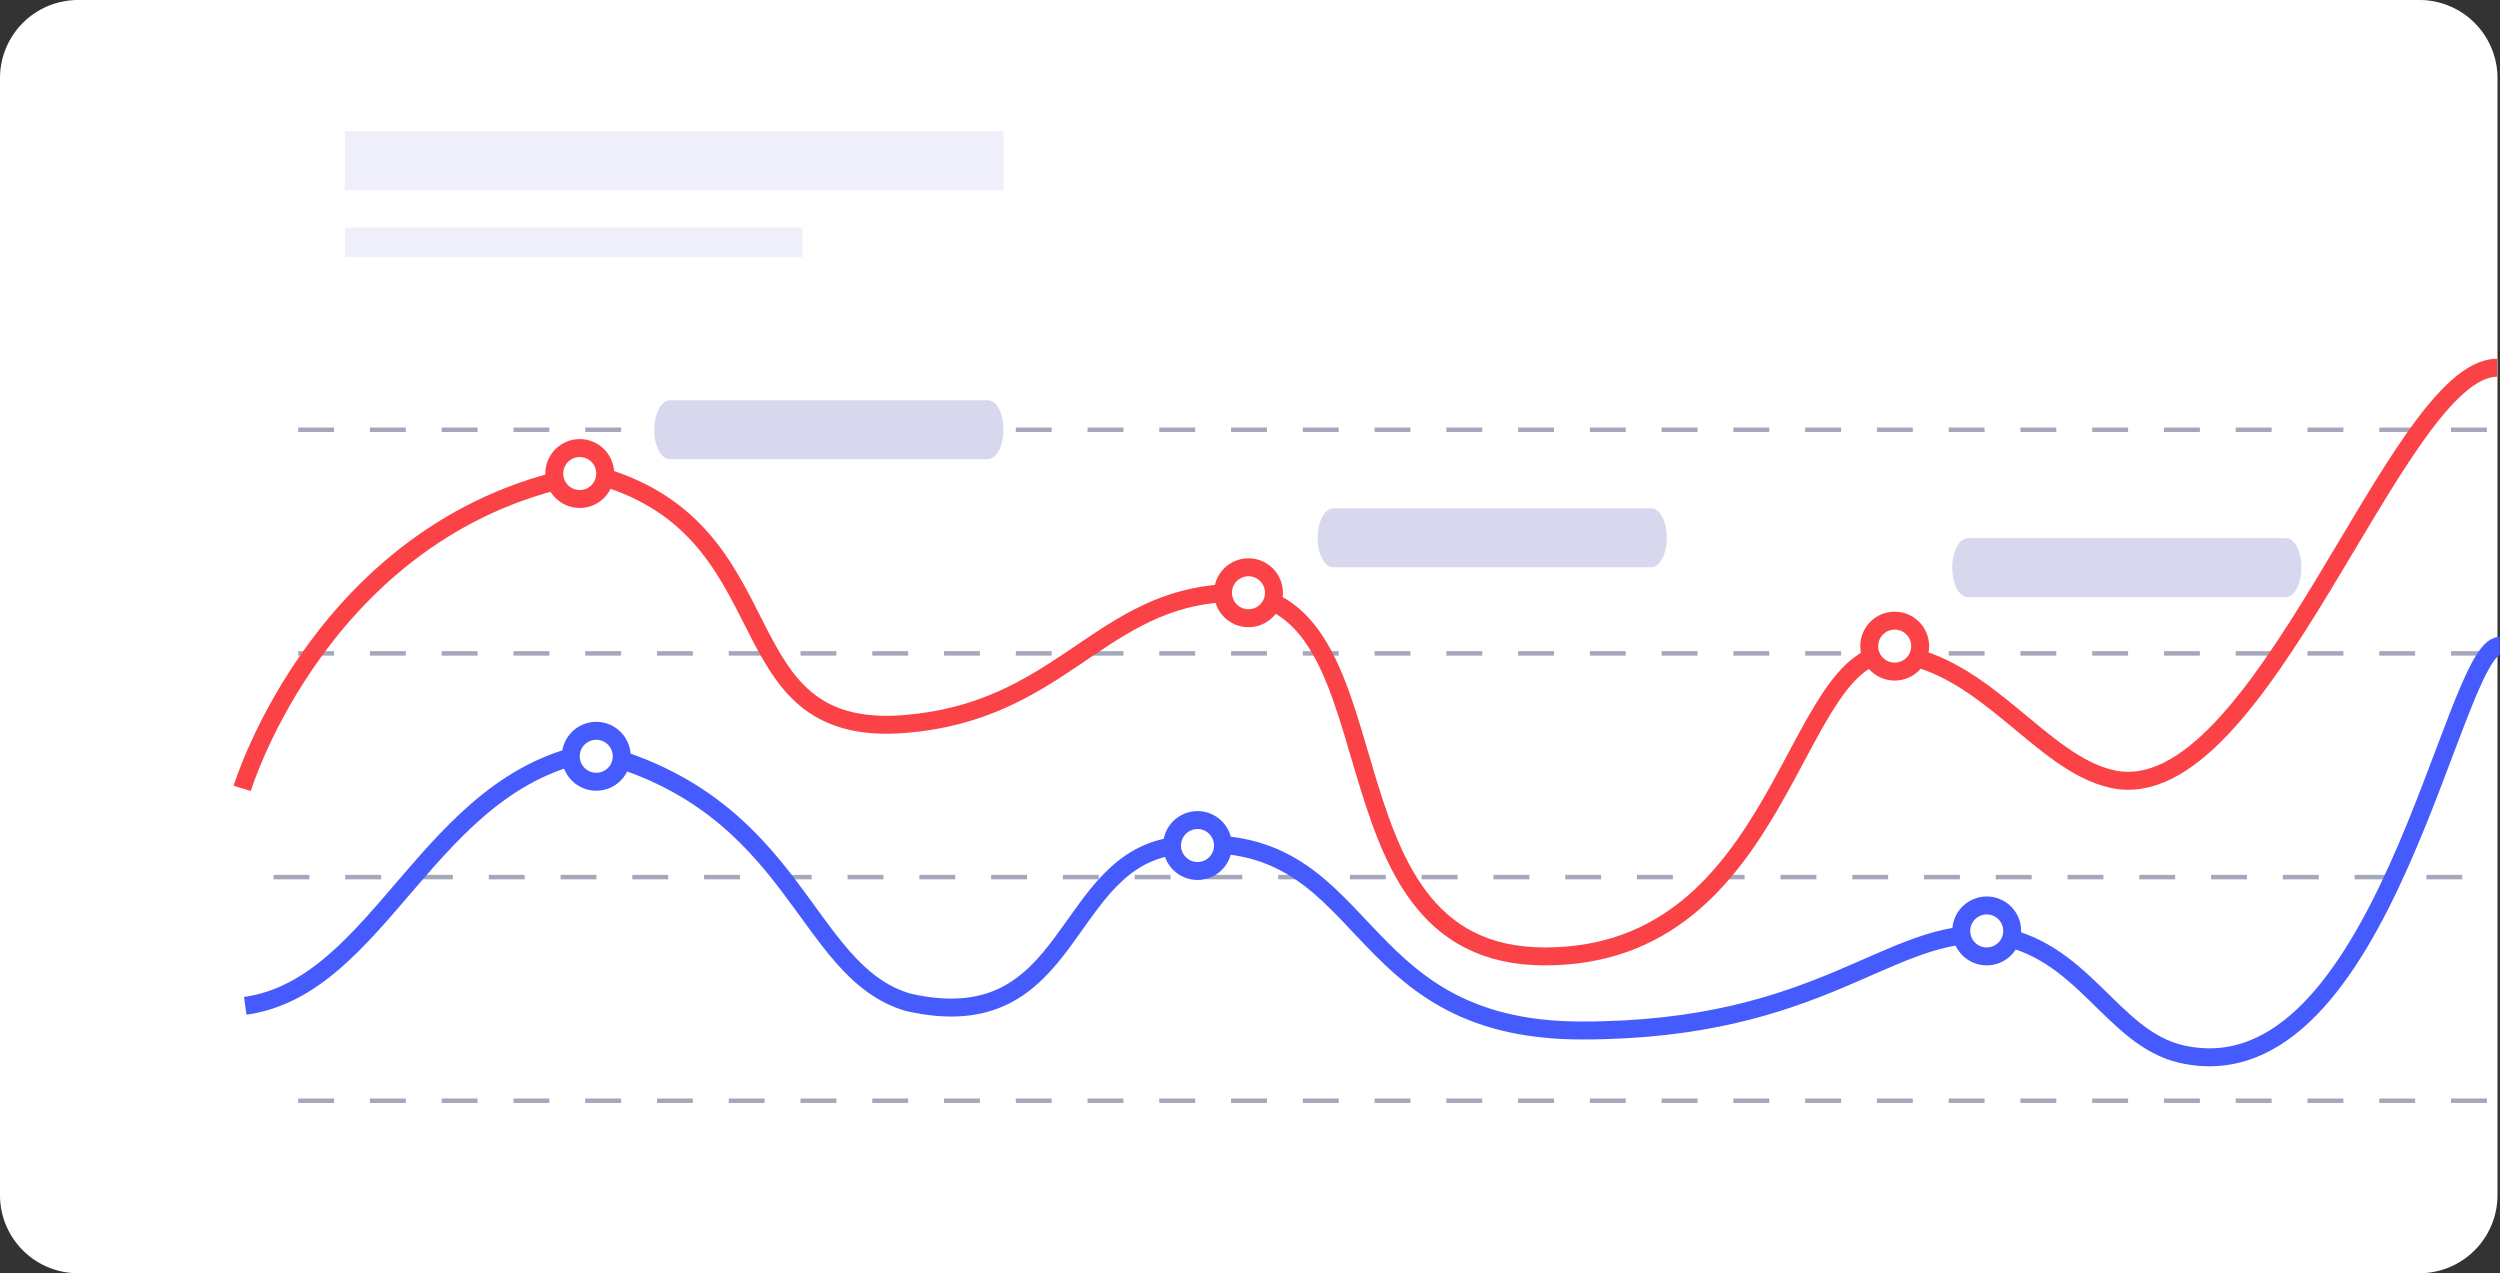 <svg xmlns="http://www.w3.org/2000/svg" viewBox="0 0 278.7 141.94"><rect x="0" y="0" width="278.7" height="141.94" fill="#333333" stroke="none"/><defs><style>.cls-1,.cls-5,.cls-8{fill:#fff;}.cls-2,.cls-3,.cls-4{fill:none;}.cls-2{stroke:#a5a7bb;stroke-width:0.5px;stroke-dasharray:4;}.cls-2,.cls-3,.cls-4,.cls-5,.cls-8{stroke-miterlimit:10;}.cls-3,.cls-8{stroke:#465bfd;}.cls-3,.cls-4,.cls-5,.cls-8{stroke-width:2px;}.cls-4,.cls-5{stroke:#fa4247;}.cls-6{fill:#eeeffb;}.cls-7{fill:#d7d8ee;}</style></defs><g id="Calque_2" data-name="Calque 2"><g id="bloc_3" data-name="bloc 3"><path id="Rectangle_307-2" data-name="Rectangle 307-2" class="cls-1" d="M8.71,0h261a8.71,8.71,0,0,1,8.71,8.71V133.23a8.71,8.71,0,0,1-8.71,8.71H8.71A8.71,8.71,0,0,1,0,133.23V8.71A8.71,8.71,0,0,1,8.71,0Z"/><line id="Ligne_192" data-name="Ligne 192" class="cls-2" x1="33.24" y1="47.91" x2="278.37" y2="47.91"/><line id="Ligne_193" data-name="Ligne 193" class="cls-2" x1="33.24" y1="72.84" x2="278.37" y2="72.84"/><line id="Ligne_194" data-name="Ligne 194" class="cls-2" x1="30.49" y1="97.78" x2="277.94" y2="97.78"/><line id="Ligne_195" data-name="Ligne 195" class="cls-2" x1="33.24" y1="122.71" x2="277.94" y2="122.71"/><path id="Tracé_1820" data-name="Tracé 1820" class="cls-3" d="M27.34,112.13C42.49,110,47.72,87,66.2,83.82c22.85,5.8,23.25,24.48,35.05,27.92C120,116,118.14,95.65,131.34,94.26c22-2.29,18.1,20.62,45,20.62s34.14-11.49,45.68-10.68c10.24,1.34,13.29,11.54,21.22,13.32,22.4,5,30.14-45.52,35.43-45.52"/><path id="Tracé_1820-2" data-name="Tracé 1820" class="cls-4" d="M27,87.89s9.12-30,38.86-35.1c22.85,5.8,14.06,29.64,35.05,27.92,16.82-1.38,21.32-13.12,34.53-14.5,22-2.3,9.86,40.41,36.79,40.41s27.44-34.59,39-33.78c10.25,1.34,16.28,12.22,24.21,14C252.11,90.59,267.08,41,278.37,41"/><circle id="Ellipse_305" data-name="Ellipse 305" class="cls-5" cx="64.63" cy="52.79" r="2.84"/><circle id="Ellipse_305-2" data-name="Ellipse 305" class="cls-5" cx="139.18" cy="66.08" r="2.84"/><circle id="Ellipse_305-3" data-name="Ellipse 305" class="cls-5" cx="211.22" cy="72.03" r="2.84"/><rect id="Rectangle_842" data-name="Rectangle 842" class="cls-6" x="38.45" y="14.62" width="73.41" height="6.57"/><rect id="Rectangle_843" data-name="Rectangle 843" class="cls-6" x="38.45" y="25.38" width="51" height="3.28"/><path id="Rectangle_842-2" data-name="Rectangle 842" class="cls-7" d="M74.68,44.62h35.44c1,0,1.74,1.47,1.74,3.29h0c0,1.81-.78,3.28-1.74,3.28H74.68c-1,0-1.74-1.47-1.74-3.28h0C72.94,46.09,73.72,44.62,74.68,44.62Z"/><path id="Rectangle_842-3" data-name="Rectangle 842" class="cls-7" d="M148.63,56.67h35.44c1,0,1.74,1.47,1.74,3.28h0c0,1.82-.78,3.29-1.74,3.29H148.63c-1,0-1.74-1.47-1.74-3.29h0C146.89,58.14,147.67,56.67,148.63,56.67Z"/><path id="Rectangle_842-4" data-name="Rectangle 842" class="cls-7" d="M219.38,60h35.44c1,0,1.74,1.47,1.74,3.29h0c0,1.81-.78,3.28-1.74,3.28H219.38c-1,0-1.74-1.47-1.74-3.28h0C217.64,61.42,218.42,60,219.38,60Z"/><circle id="Ellipse_305-4" data-name="Ellipse 305" class="cls-8" cx="66.47" cy="84.31" r="2.84"/><circle id="Ellipse_305-5" data-name="Ellipse 305" class="cls-8" cx="133.5" cy="94.26" r="2.84"/><circle id="Ellipse_305-6" data-name="Ellipse 305" class="cls-8" cx="221.48" cy="103.78" r="2.84"/></g></g></svg>